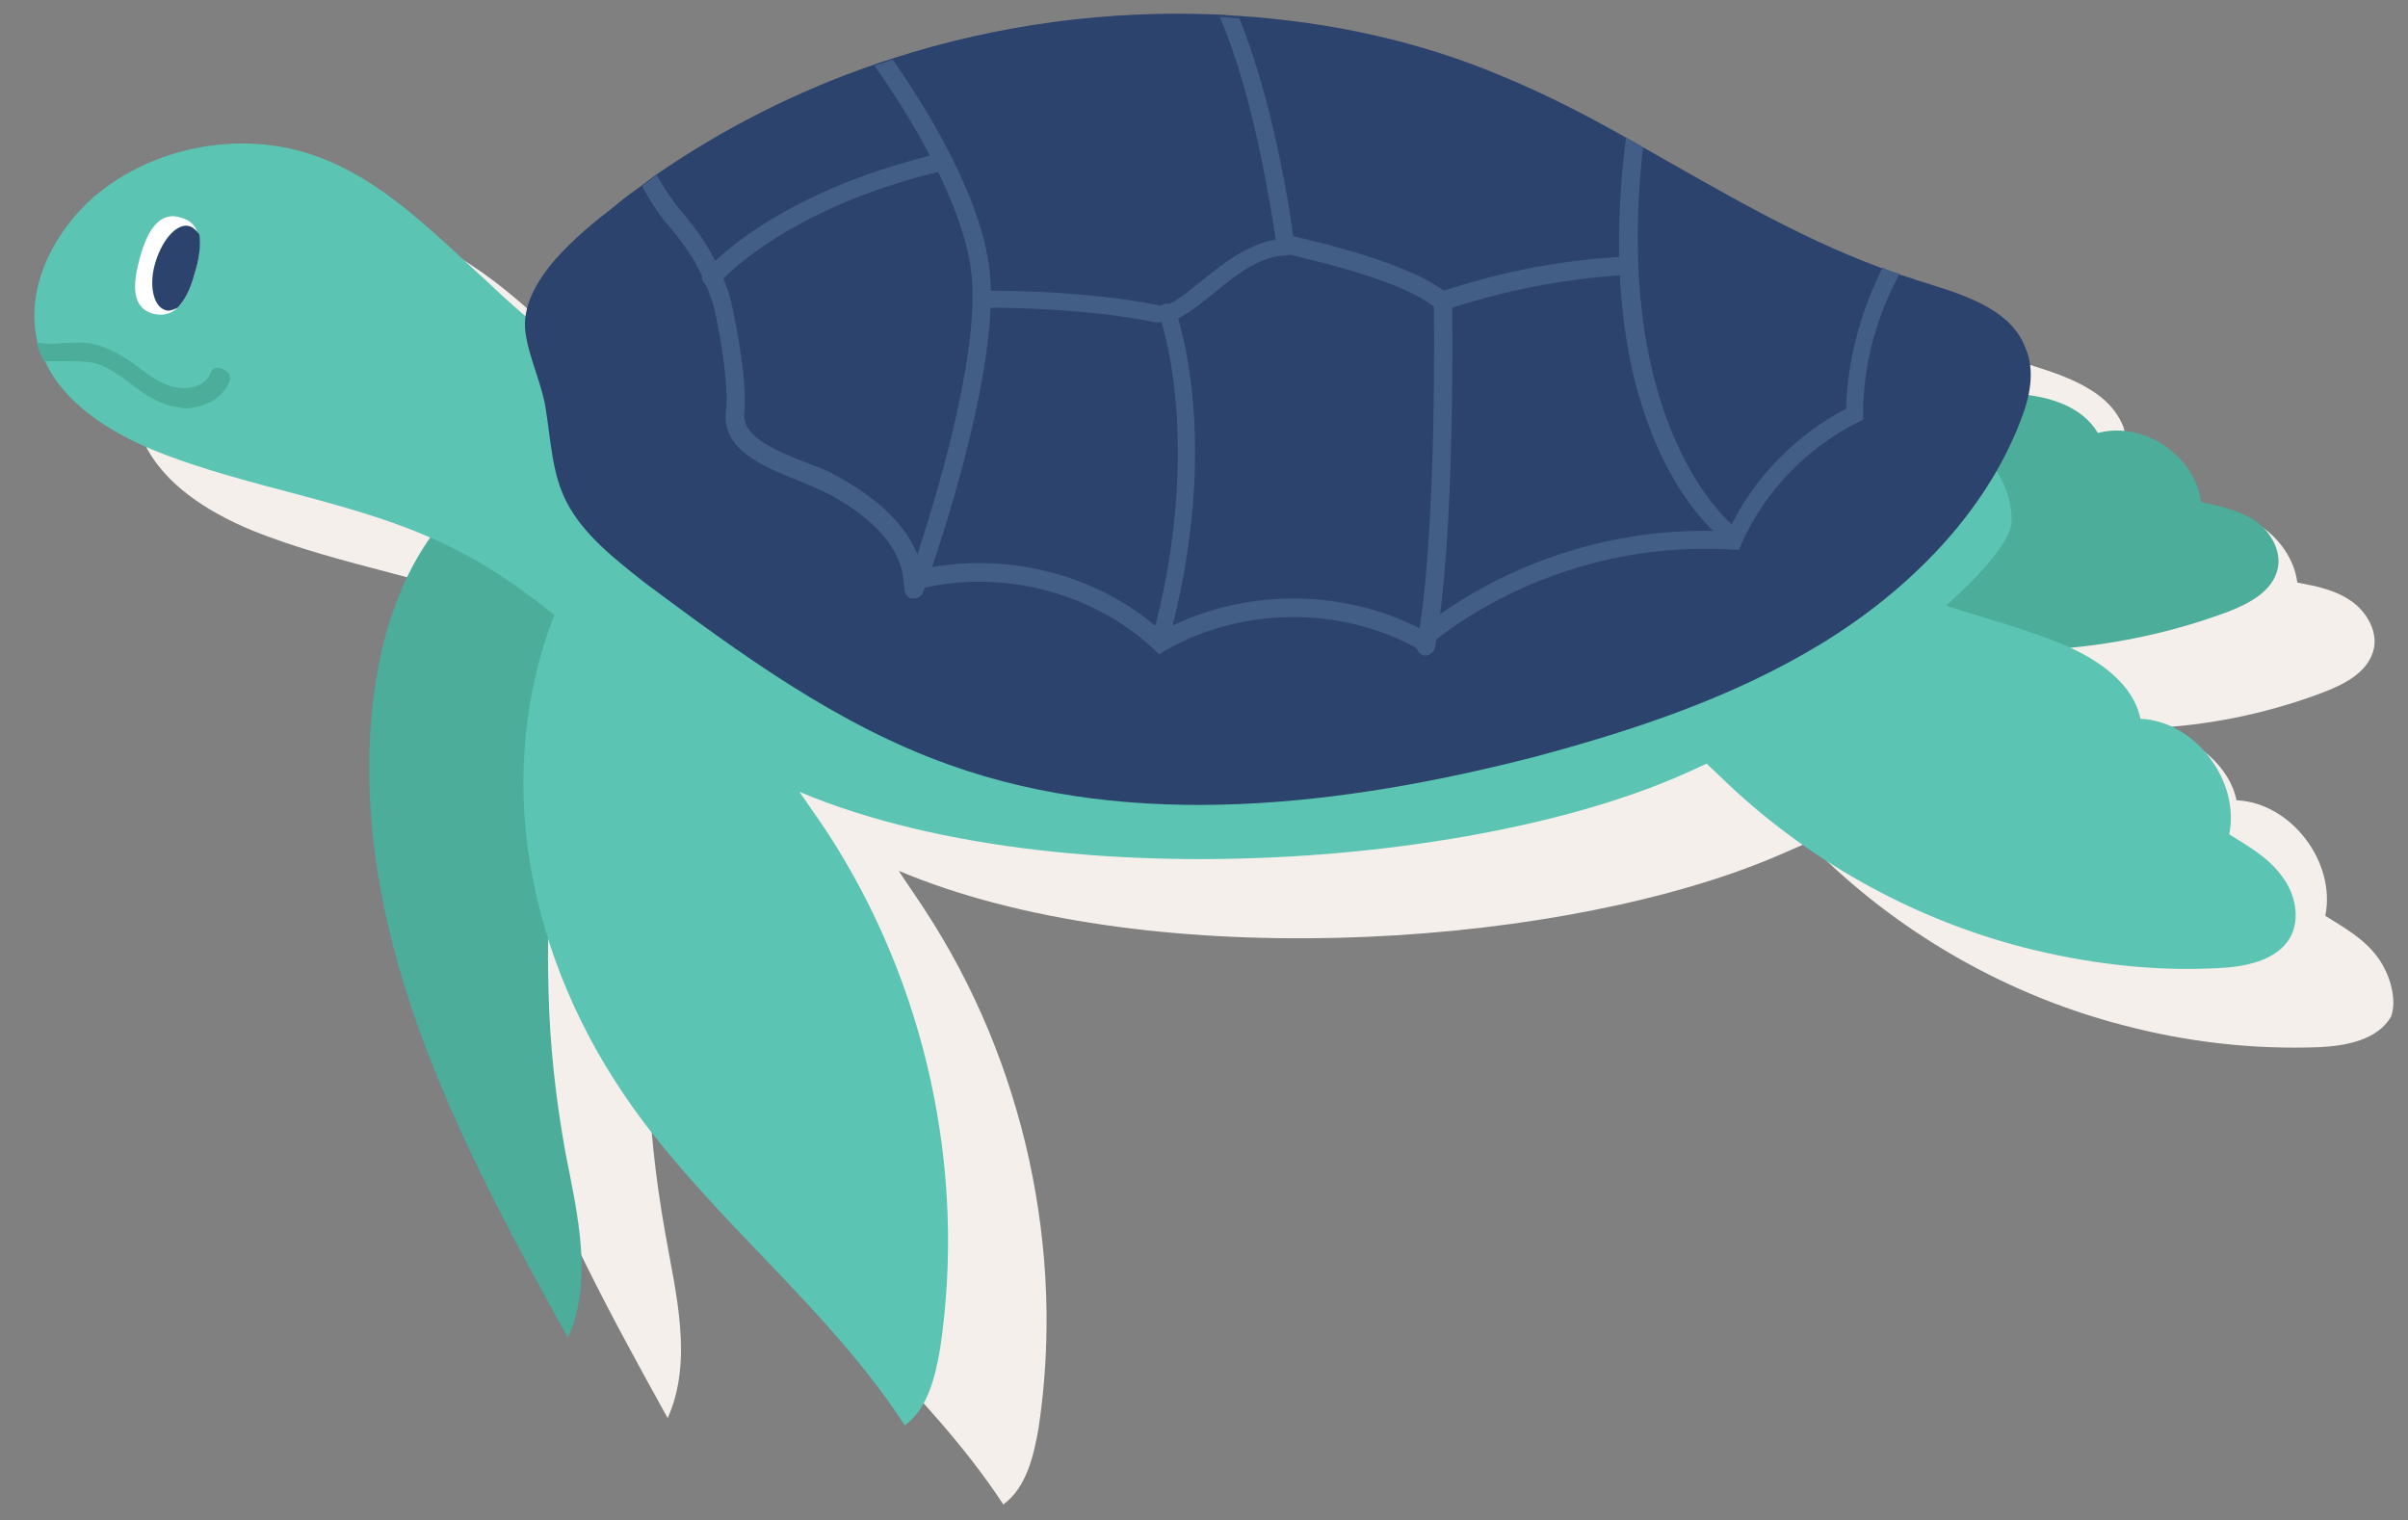 <?xml version="1.0" encoding="utf-8"?>
<!-- Generator: Adobe Illustrator 26.5.0, SVG Export Plug-In . SVG Version: 6.00 Build 0)  -->
<svg version="1.0" id="레이어_1" xmlns="http://www.w3.org/2000/svg" xmlns:xlink="http://www.w3.org/1999/xlink" x="0px"
	 y="0px" viewBox="0 0 198 125" style="enable-background:new 0 0 198 125;" xml:space="preserve">
<rect x="0" y="0" width="198" height="125" fill="#808080" stroke="none"/>
<style type="text/css">
	.st0{fill:#F4EFEB;}
	.st1{fill:#4BAD9A;}
	.st2{fill:#5BC4B3;}
	.st3{fill:#2C436D;}
	.st4{fill:#FFFFFF;}
	.st5{fill:#425E87;}
</style>
<g>
	<path class="st0" d="M195.5,78.7c-1.1-1.5-2.7-2.4-4.3-3.4c0.9-4.4-2.8-9.3-7.3-9.5c-0.6-2.9-3.3-4.8-6-6c4.5-0.3,9-1.3,13.2-2.9
		c1.8-0.7,3.7-1.7,4.1-3.6c0.3-1.5-0.7-3.1-1.9-3.9c-1.3-0.9-2.8-1.2-4.4-1.5c-0.5-3.8-4.7-6.7-8.5-5.7c-1.1-2-3.5-2.8-5.7-3.1
		c0.3-1.3,0.3-2.7-0.1-4c-1.3-3.3-5.4-4.4-9-5.5c-0.5-0.2-1-0.3-1.5-0.5c-0.5-0.2-1-0.3-1.4-0.5c-6.9-2.6-13.2-6.4-19.7-10
		c-0.5-0.3-0.9-0.5-1.4-0.8c-3.2-1.8-6.5-3.5-9.9-4.9c-6.9-2.9-14.3-4.5-21.8-5c-0.5,0-1.1-0.1-1.6-0.1c-9-0.4-18.2,0.9-26.8,3.6
		c-0.5,0.2-1,0.3-1.5,0.5c-6.4,2.2-12.5,5.2-18,9.1c-0.4,0.3-0.8,0.6-1.2,0.9c-0.7,0.5-1.4,1.1-2.1,1.6c-2.7,2.2-6.9,5.5-7.4,9.1
		c-1.2-1-2.3-2-3.2-2.9c-4.4-4-8.7-8.5-14.4-10.4c-6-2-13.1-0.6-17.9,3.5c-3.4,2.9-5.7,7.7-4.6,12c0,0.2,0.1,0.4,0.2,0.6
		c0.1,0.3,0.2,0.6,0.4,0.9c1.6,3.5,5.3,5.8,8.9,7.3c7.4,3,15.6,4,22.9,7.2c-2.6,3.6-4,8.1-4.6,12.5c-1.3,9.3,0.4,18.9,3.6,27.8
		c3.2,8.9,7.7,17.2,12.3,25.5c2.1-4.7,0.7-10.1-0.2-15.2c-0.8-4.5-1.3-9-1.4-13.5c0-1.3,0-2.6,0-3.9c1.6,4.8,3.9,9.4,6.8,13.5
		c6.6,9.4,16.1,16.6,22.4,26.2c1.9-1.4,2.5-4,2.9-6.3c2.2-14.6-1.2-30.1-9.3-42.5c-0.7-1.1-1.5-2.2-2.2-3.3
		c19.9,8.4,52.6,6.5,70.7-0.6c1.3-0.5,2.6-1.1,4-1.7c0.4,0.4,0.8,0.7,1.1,1c6.9,6.7,15.6,11.6,24.9,14c5.3,1.4,10.7,2,16.1,1.8
		c2.2-0.1,4.8-0.6,5.9-2.5C197.1,82.3,196.6,80.2,195.5,78.7z"/>
	<path class="st1" d="M46.5,94.8c1,5.1,2.3,10.5,0.2,15.2c-4.6-8.3-9.1-16.6-12.3-25.5c-3.2-8.9-4.9-18.5-3.6-27.8
		c0.8-5.8,3-11.7,7.3-15.6c1.3-1.2,2.9-2.2,4.6-2c1.8,0.1,3.2,1.4,4.5,2.6c2.8,2.6,5.1,5.4,3.9,9.4c-0.8,2.5-2.3,4.8-3.2,7.3
		c-2.5,7.1-3,15.5-2.8,23C45.2,85.9,45.7,90.4,46.5,94.8z"/>
	<path class="st1" d="M183.2,50.3c1.8-0.7,3.7-1.7,4.1-3.6c0.3-1.5-0.7-3.1-1.9-3.9s-2.8-1.2-4.4-1.5c-0.5-3.8-4.7-6.7-8.5-5.7
		c-1.3-2.2-4-3-6.5-3.2c-6.5-0.6-13.5,1.2-19.1-2c-1.1-0.6-7.1,10.3-7.3,11.6c-0.6,3.7,3.7,5.4,6.4,6.7c7.3,3.5,15.6,5.1,23.8,4.6
		C174.4,52.9,178.9,51.9,183.2,50.3z"/>
	<path class="st2" d="M165.4,42.9c-0.1,4-16,16.5-29,21.6c-20.6,8.1-60.4,9.4-78.3-3.6c-7-5.1-12.9-11.8-20.6-15.7
		c-7.8-4-16.8-4.9-24.9-8.2c-3.6-1.5-7.3-3.8-8.9-7.3c-0.1-0.3-0.3-0.6-0.4-0.9c-0.1-0.2-0.1-0.4-0.2-0.6c-1.1-4.3,1.2-9,4.6-12
		c4.8-4.1,11.9-5.5,17.9-3.5c5.7,1.9,10,6.4,14.4,10.4c3.6,3.4,9.1,8.4,14.5,8c5-0.4,9.7,0.4,14.7,1.1c5.7,0.9,11.4,1.9,17,3.1
		c11.1,2.3,59.4-7.3,69.8-2.6c2.3,1,4.5,2.1,6.3,3.8C164.1,38.1,165.5,40.5,165.4,42.9z"/>
	<path class="st2" d="M62.3,59.2c1.4,3.3,3.7,6.2,5.7,9.2c8.1,12.4,11.5,27.8,9.3,42.5c-0.4,2.3-1,4.9-2.9,6.3
		c-6.3-9.7-15.7-16.8-22.4-26.2c-4.2-5.9-7.2-12.7-8.4-19.9c-1.2-7.1-0.5-14.7,2.3-21.3c0.7-1.5,1.5-3.1,3-3.9
		c2-1.1,4.4-0.3,6.4,0.7c1.8,1,5.7,2,5.9,4.1C61.4,53.8,60.9,56.2,62.3,59.2z"/>
	<path class="st1" d="M18.9,31.3c-0.5,1.3-1.7,2-3,2.2c-0.4,0.1-0.8,0.1-1.2,0c-1.5-0.2-2.7-1-3.9-1.9l-0.1-0.1
		c-1-0.7-2-1.5-3.2-1.7c-0.7-0.1-1.4-0.1-2.2-0.1c-0.6,0-1.1,0-1.7,0c-0.1-0.3-0.3-0.6-0.4-0.9c-0.1-0.2-0.1-0.4-0.2-0.6
		c0.1,0,0.2,0,0.3,0c0.6,0.1,1.2,0.1,1.9,0c0.8,0,1.7-0.1,2.5,0.1c1.4,0.3,2.6,1.1,3.7,1.9l0.1,0.1c1.1,0.8,2.1,1.5,3.3,1.6
		c1,0.1,2.2-0.3,2.5-1.2c0.1-0.4,0.6-0.6,0.9-0.4C18.8,30.5,19,30.9,18.9,31.3z"/>
	<path class="st2" d="M182.4,79.6c2.2-0.1,4.8-0.6,5.9-2.5c0.9-1.6,0.4-3.7-0.7-5.1c-1.1-1.5-2.7-2.4-4.3-3.4
		c0.9-4.4-2.8-9.3-7.3-9.5c-0.6-2.9-3.4-4.8-6.1-6c-7-3-15.6-3.7-20.6-9.4c-1-1.1-11.8,8.9-12.5,10.3c-2.1,3.9,2.1,7.4,4.7,9.9
		c6.9,6.7,15.6,11.6,24.9,14C171.5,79.2,177,79.9,182.4,79.6z"/>
	<path class="st3" d="M166.1,34.7c-2.9,7.5-9.1,13.8-16.3,18.2c-7.2,4.4-15.3,7.1-23.5,9.3c-15.9,4.1-33.1,6.1-48.2,0.7
		c-9.3-3.3-17.3-9.2-25.1-15C50.6,46,48,44,46.6,41.3c-1.2-2.3-1.3-5-1.7-7.5c-0.3-2.2-1.4-4.3-1.7-6.5c-0.5-4.1,4.3-8,7.4-10.4
		c0.7-0.6,1.4-1.1,2.1-1.6c0.4-0.3,0.8-0.6,1.2-0.9c5.5-3.8,11.6-6.9,18-9.1c0.5-0.2,1-0.3,1.5-0.5c8.7-2.8,17.8-4,26.8-3.6
		c0.5,0,1.1,0.1,1.6,0.1c7.6,0.5,15,2.1,21.8,5c3.4,1.4,6.7,3.1,9.9,4.9c0.5,0.3,0.9,0.5,1.4,0.8c6.4,3.6,12.7,7.4,19.7,10
		c0.5,0.2,0.9,0.3,1.4,0.5c0.5,0.2,1,0.3,1.5,0.5c3.5,1.1,7.7,2.2,9,5.5C167.4,30.5,166.9,32.7,166.1,34.7z"/>
	<g>
		<path class="st4" d="M16,22.5c-0.3,1.2-0.8,2.2-1.4,2.8c-0.5,0.5-1.2,0.7-2,0.5c-1.8-0.5-1.7-2.4-1.1-4.6c0.6-2.2,1.6-3.9,3.4-3.3
			c0.8,0.2,1.3,0.8,1.4,1.5C16.5,20.2,16.4,21.3,16,22.5z"/>
		<path class="st3" d="M16,22.5c-0.3,1.2-0.8,2.2-1.4,2.8c-0.4,0.2-0.7,0.3-1,0.2c-1-0.3-1.4-2.1-0.8-4c0.6-1.9,1.8-3.2,2.8-2.9
			c0.3,0.1,0.6,0.4,0.8,0.7C16.5,20.2,16.4,21.3,16,22.5z"/>
	</g>
	<path class="st5" d="M156.2,22.5c-1.9,3.5-3,7.5-3,11.5l0,0.5l-0.4,0.2c-4.2,2.1-7.7,5.7-9.6,10l-0.2,0.5l-0.5,0
		c-9-0.6-18.2,2.3-25.2,8l-0.4,0.3l-0.4-0.2c-6.3-3.5-14.5-3.4-20.7,0.2l-0.5,0.3l-0.4-0.4c-5.1-4.8-12.8-6.7-19.6-4.9l-0.9,0.2
		l-0.1-0.9c-0.2-2.6-2.2-5-6-7.1c-0.8-0.4-1.7-0.8-2.7-1.2c-3-1.2-6.3-2.6-5.9-5.7c0.3-2.3-0.8-8.2-1.2-9.2
		c-1.1-3.1-2.2-4.4-3.4-5.9c-0.8-0.9-1.5-1.9-2.3-3.4c0.4-0.3,0.8-0.6,1.2-0.9c0.8,1.4,1.5,2.4,2.3,3.3c1.2,1.5,2.4,3,3.6,6.3
		c0.4,1.2,1.6,7.3,1.3,9.9c-0.2,1.8,1.9,2.9,5,4.1c1.1,0.4,2.1,0.8,2.9,1.3c3.9,2.2,6.1,4.7,6.7,7.5c6.9-1.5,14.5,0.4,19.7,5.1
		c6.5-3.5,14.7-3.6,21.3-0.2c7.1-5.6,16.3-8.5,25.3-8c2-4.3,5.5-7.9,9.7-10.1c0.1-4,1.2-8,3-11.6C155.2,22.2,155.7,22.4,156.2,22.5z
		"/>
	<path class="st5" d="M81.4,22.5c0.8,8.8-5.2,25.5-5.5,26.2c-0.1,0.3-0.3,0.4-0.6,0.5c-0.1,0-0.2,0-0.4,0c-0.4-0.1-0.6-0.6-0.4-0.9
		c0.1-0.2,6.2-17.2,5.4-25.6c-0.6-6-5.3-13.5-8-17.3c0.5-0.2,1-0.3,1.5-0.5C76.2,8.9,80.8,16.3,81.4,22.5z"/>
	<path class="st5" d="M142.6,44.1c-0.1,0.2-0.3,0.3-0.5,0.3c-0.2,0-0.4,0-0.5-0.1c-0.5-0.4-11-8.6-7.9-33c0.5,0.3,0.9,0.5,1.4,0.8
		c-2.6,23.1,7.3,31,7.4,31.1C142.8,43.3,142.9,43.8,142.6,44.1z"/>
	<path class="st5" d="M106.4,20.1c0,0.2,0,0.4-0.2,0.6c-0.1,0.2-0.3,0.3-0.5,0.3c-2.3,0.1-4.3,1.8-6,3.2c-1.4,1.1-2.6,2.1-3.8,2.3
		c-0.3,0-0.6,0-0.9,0c-6.3-1.3-14.1-1.2-14.2-1.2c-0.4,0-0.7-0.3-0.7-0.7c0-0.4,0.3-0.7,0.7-0.7c0.3,0,8-0.1,14.5,1.2
		c0.9,0.2,2.1-0.9,3.5-2c1.6-1.3,3.7-3,6.1-3.4c-0.4-2.6-1.8-11.8-4.6-18.3c0.5,0,1.1,0.1,1.6,0.1C105,9.1,106.4,19.5,106.4,20.1z"
		/>
	<path class="st5" d="M118.7,25.6c-0.2,0-0.4,0-0.6-0.2c-2.8-2.6-12.5-4.5-12.6-4.6c-0.4-0.1-0.7-0.5-0.6-0.9
		c0.1-0.4,0.5-0.7,0.9-0.6c0.4,0.1,9.5,2,12.9,4.6c1.6-0.5,7.6-2.5,15.1-2.8c0.4,0,0.8,0.3,0.8,0.7c0,0.4-0.3,0.8-0.7,0.8
		c-8.3,0.4-15,2.9-15.1,2.9C118.8,25.6,118.8,25.6,118.7,25.6z"/>
	<path class="st5" d="M95.5,53.5c-0.1,0-0.2,0-0.3,0c-0.4-0.1-0.6-0.5-0.5-0.9c4.4-16.1,0.7-26.6,0.6-26.7c-0.1-0.4,0.1-0.8,0.4-0.9
		c0.4-0.1,0.8,0.1,0.9,0.4c0.2,0.4,4,11.1-0.6,27.6C96,53.3,95.8,53.5,95.5,53.5z"/>
	<path class="st5" d="M117.3,53.9c-0.1,0-0.2,0-0.2,0c-0.4-0.1-0.7-0.5-0.6-0.9c1.7-8.9,1.4-27.9,1.4-28.1c0-0.4,0.3-0.7,0.7-0.8
		c0.4,0,0.7,0.3,0.8,0.7c0,0.8,0.3,19.3-1.4,28.4C117.9,53.6,117.7,53.8,117.3,53.9z"/>
	<path class="st5" d="M58.6,23.6c-0.2,0-0.4,0-0.6-0.2c-0.3-0.3-0.4-0.7-0.1-1c0.2-0.3,5.7-6.6,19.4-9.8c0.4-0.1,0.8,0.2,0.9,0.5
		c0.1,0.4-0.2,0.8-0.5,0.9c-13.3,3.1-18.6,9.3-18.6,9.3C59,23.5,58.8,23.6,58.6,23.6z"/>
</g>
</svg>
